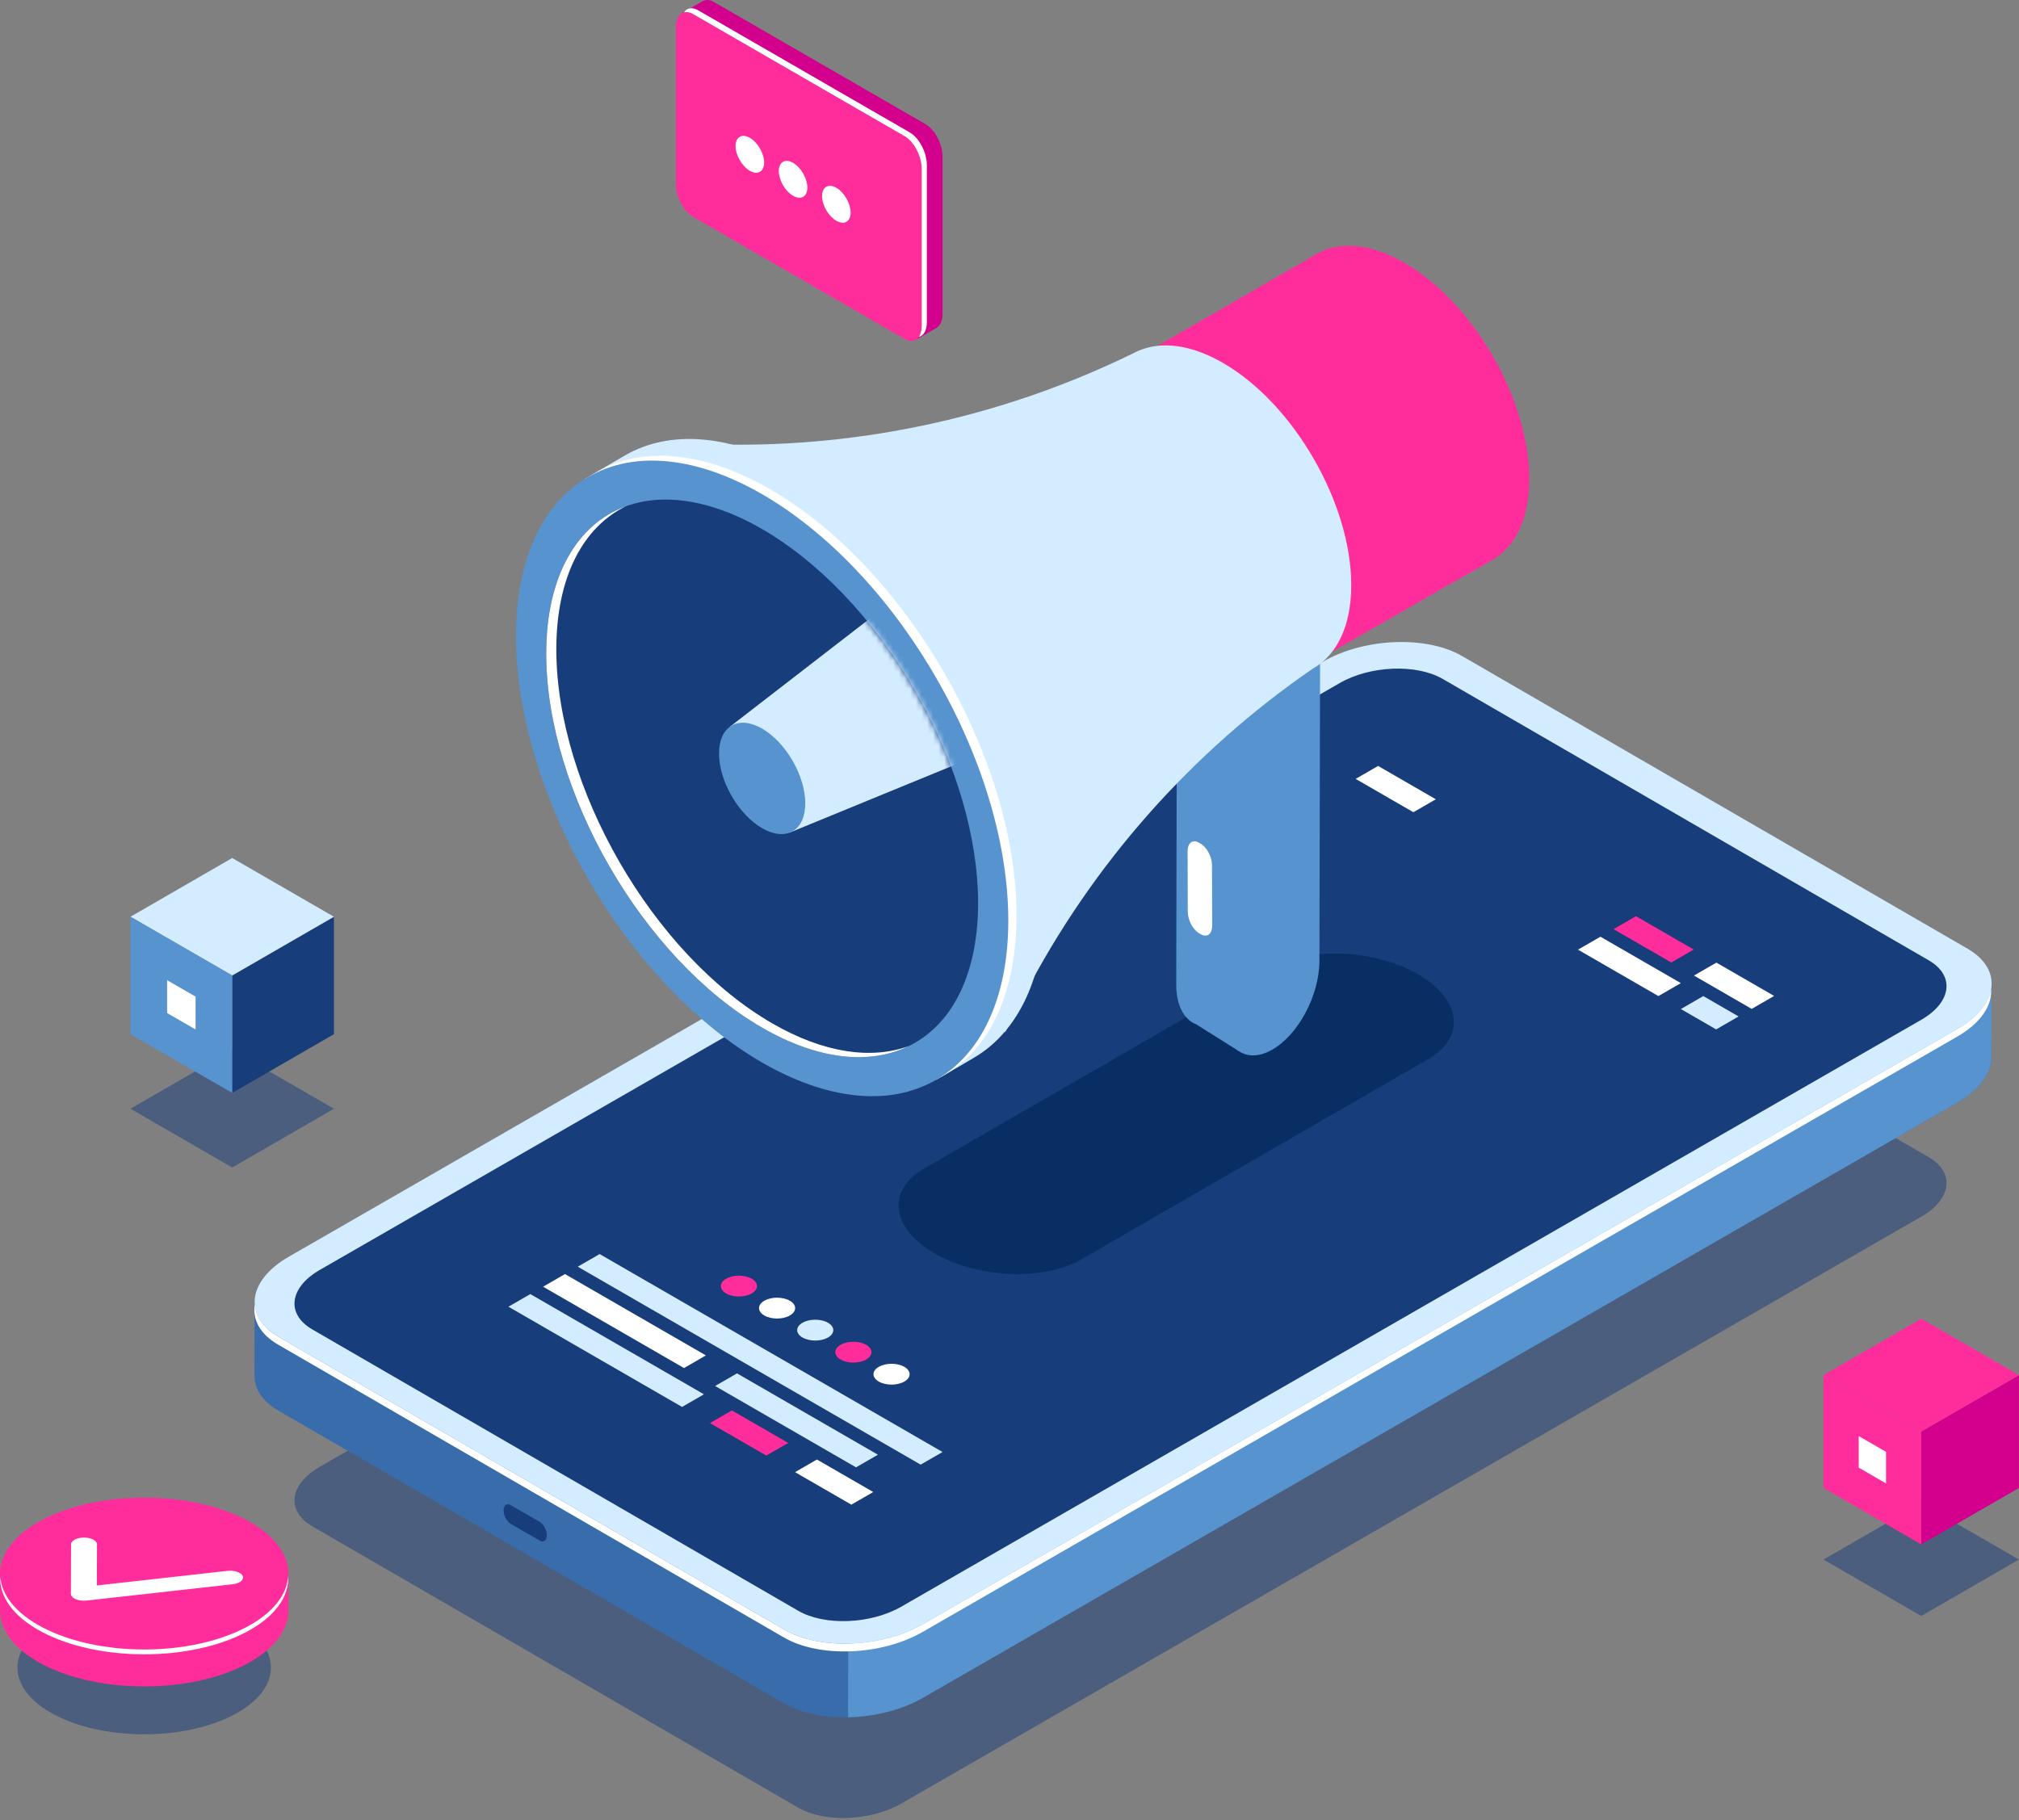 <svg width="356" height="321" viewBox="0 0 356 321" fill="none" xmlns="http://www.w3.org/2000/svg">
<rect x="0" y="0" width="356" height="321" fill="#808080" stroke="none"/>
<path opacity="0.5" d="M41.225 302.409C32.498 307.005 18.349 307.005 9.623 302.409C0.896 297.813 0.896 290.36 9.622 285.764C18.349 281.168 32.498 281.168 41.224 285.764C49.953 290.361 49.953 297.813 41.225 302.409Z" fill="#173D7A"/>
<path d="M50.848 284.02V277.508H49.5C48.29 275.607 46.275 273.818 43.401 272.304C33.472 267.075 17.375 267.075 7.447 272.304C4.573 273.817 2.558 275.607 1.348 277.508H0.002V283.985H0.004C-0.013 287.424 2.466 290.865 7.447 293.489C17.376 298.719 33.473 298.719 43.401 293.49C48.366 290.875 50.848 287.447 50.848 284.02Z" fill="#FF2C9C"/>
<path d="M25.424 290.899C39.465 290.899 50.848 284.904 50.848 277.509C50.848 270.114 39.465 264.119 25.424 264.119C11.383 264.119 0 270.114 0 277.509C0 284.904 11.383 290.899 25.424 290.899Z" fill="#FF2C9C"/>
<path d="M43.401 286.977C33.473 292.206 17.375 292.206 7.447 286.977C2.689 284.471 0.237 281.218 0.039 277.934C-0.175 281.502 2.277 285.106 7.447 287.829C17.376 293.058 33.473 293.058 43.401 287.829C48.571 285.106 51.023 281.503 50.809 277.935C50.612 281.218 48.16 284.471 43.401 286.977Z" fill="white"/>
<path d="M13.17 281.942C12.742 281.717 12.499 281.41 12.5 281.088L12.526 272.364C12.528 271.699 13.554 271.16 14.818 271.161C16.082 271.161 17.103 271.702 17.102 272.369L17.081 279.603L40.096 277.032C41.333 276.894 42.547 277.31 42.81 277.961C43.073 278.612 42.282 279.252 41.047 279.39L15.265 282.27C14.589 282.345 13.885 282.256 13.348 282.027C13.285 281.999 13.226 281.971 13.17 281.942Z" fill="white"/>
<path opacity="0.5" d="M340.081 204.078L254.393 154.458C249.738 151.762 241.601 152.088 236.218 155.186L56.383 258.681C51 261.779 50.409 266.476 55.064 269.172L140.752 318.792C145.406 321.488 153.544 321.162 158.927 318.064L338.762 214.569C344.144 211.471 344.735 206.774 340.081 204.078Z" fill="#173D7A"/>
<path d="M138.258 300.413L49.082 248.772C46.152 247.075 44.787 244.788 44.884 242.408L44.864 242.415L44.9 229.476L49.859 235.285C50.181 235.073 50.504 234.861 50.856 234.658L233.282 129.672C240.524 125.504 251.472 125.065 257.734 128.692L345.657 179.607C347.436 177.659 351.168 173.544 351.168 173.544L351.126 186.201L351.124 186.199C351.256 189.053 349.225 192.092 345.135 194.446L162.71 299.433C155.468 303.601 144.52 304.04 138.258 300.413Z" fill="#396CAA"/>
<path d="M90.038 268.732L95.174 271.697C95.856 272.091 96.409 271.673 96.409 270.763C96.409 269.853 95.856 268.797 95.174 268.403L90.038 265.438C89.356 265.044 88.803 265.462 88.803 266.372C88.802 267.282 89.355 268.339 90.038 268.732Z" fill="#173D7A"/>
<path d="M233.284 129.672C240.526 125.504 251.474 125.065 257.736 128.692L345.659 179.607C347.438 177.659 351.17 173.544 351.17 173.544L351.128 186.201L351.126 186.199C351.258 189.053 349.227 192.092 345.137 194.446L162.711 299.433C158.933 301.607 154.148 302.756 149.544 302.853L149.718 177.764L233.284 129.672Z" fill="#5793CE"/>
<path d="M346.949 167.323L257.773 115.682C251.511 112.055 240.563 112.494 233.321 116.662L50.896 221.648C43.654 225.816 42.859 232.135 49.121 235.762L138.297 287.403C144.559 291.03 155.507 290.591 162.749 286.423L345.175 181.437C352.417 177.269 353.211 170.95 346.949 167.323Z" fill="#D4ECFF"/>
<path d="M138.228 288.784L49.052 237.143C45.822 235.272 44.485 232.686 44.926 230.047C45.084 232.19 46.458 234.22 49.12 235.762L138.296 287.403C144.558 291.03 155.506 290.592 162.748 286.424L345.174 181.438C348.682 179.419 350.662 176.897 351.076 174.419C351.29 177.317 349.27 180.423 345.106 182.819L162.681 287.805C155.438 291.973 144.49 292.411 138.228 288.784Z" fill="white"/>
<path d="M340.081 169.358L254.393 119.738C249.738 117.042 241.601 117.368 236.218 120.466L56.383 223.961C51 227.059 50.409 231.756 55.064 234.452L140.752 284.073C145.406 286.769 153.544 286.443 158.927 283.345L338.762 179.85C344.144 176.751 344.735 172.054 340.081 169.358Z" fill="#173D7A"/>
<path d="M162.335 258.3L101.87 223.39L105.729 221.162L166.195 256.072L162.335 258.3Z" fill="#D4ECFF"/>
<path d="M120.264 248.123L89.648 230.446L93.508 228.218L124.124 245.895L120.264 248.123Z" fill="#D4ECFF"/>
<path d="M135.122 256.701L125.192 250.968L129.052 248.74L138.982 254.473L135.122 256.701Z" fill="#FF2C9C"/>
<path d="M150.115 265.357L140.185 259.624L144.044 257.395L153.974 263.128L150.115 265.357Z" fill="white"/>
<path d="M120.608 241.264L95.76 226.919L99.619 224.69L124.467 239.036L120.608 241.264Z" fill="white"/>
<path d="M150.939 258.776L126.091 244.43L129.951 242.202L154.798 256.548L150.939 258.776Z" fill="#D4ECFF"/>
<path d="M132.543 228.11C131.3 228.828 129.284 228.828 128.04 228.11C126.797 227.392 126.797 226.228 128.04 225.51C129.283 224.792 131.299 224.792 132.543 225.51C133.787 226.228 133.787 227.392 132.543 228.11Z" fill="#FF2C9C"/>
<path d="M139.27 231.995C138.027 232.713 136.011 232.713 134.767 231.995C133.524 231.277 133.524 230.113 134.767 229.395C136.01 228.677 138.026 228.677 139.27 229.395C140.514 230.113 140.514 231.277 139.27 231.995Z" fill="white"/>
<path d="M145.999 235.878C144.756 236.596 142.74 236.596 141.496 235.878C140.253 235.16 140.253 233.996 141.496 233.278C142.739 232.56 144.755 232.56 145.999 233.278C147.243 233.996 147.243 235.16 145.999 235.878Z" fill="#D4ECFF"/>
<path d="M152.726 239.763C151.483 240.481 149.467 240.481 148.223 239.763C146.98 239.045 146.98 237.881 148.223 237.163C149.466 236.445 151.482 236.445 152.726 237.163C153.969 237.881 153.97 239.045 152.726 239.763Z" fill="#FF2C9C"/>
<path d="M159.455 243.648C158.212 244.366 156.196 244.366 154.952 243.648C153.709 242.93 153.709 241.766 154.952 241.048C156.195 240.33 158.211 240.33 159.455 241.048C160.699 241.766 160.699 242.93 159.455 243.648Z" fill="white"/>
<path d="M294.688 169.741L284.507 163.863L288.464 161.578L298.645 167.456L294.688 169.741Z" fill="#FF2C9C"/>
<path d="M308.865 177.925L298.685 172.047L302.642 169.763L312.822 175.641L308.865 177.925Z" fill="white"/>
<path d="M249.214 143.24L239.034 137.362L242.991 135.078L253.171 140.956L249.214 143.24Z" fill="white"/>
<path d="M292.418 175.665L278.242 167.48L282.199 165.195L296.375 173.38L292.418 175.665Z" fill="white"/>
<path d="M302.599 181.542L296.379 177.951L300.336 175.666L306.556 179.258L302.599 181.542Z" fill="#D4ECFF"/>
<path opacity="0.5" d="M338.759 284.987L321.528 275.039L338.759 265.091L355.99 275.039L338.759 284.987Z" fill="#173D7A"/>
<path d="M355.991 262.409L338.76 272.357V252.461L355.991 242.513V262.409Z" fill="#D3008D"/>
<path d="M338.759 252.461L321.529 242.513L338.759 232.565L355.99 242.513L338.759 252.461Z" fill="#FF2C9C"/>
<path d="M338.759 272.357L321.529 262.409V242.513L338.759 252.461V272.357Z" fill="#FF2C9C"/>
<path d="M332.554 261.608L327.734 258.826V253.261L332.554 256.044V261.608Z" fill="white"/>
<path opacity="0.5" d="M40.944 205.892L23.005 195.535L40.944 185.178L58.883 195.536L40.944 205.892Z" fill="#173D7A"/>
<path d="M58.883 182.386L40.944 192.743V172.03L58.883 161.673V182.386Z" fill="#173D7A"/>
<path d="M40.944 172.03L23.006 161.673L40.944 151.317L58.882 161.673L40.944 172.03Z" fill="#D4ECFF"/>
<path d="M40.944 192.743L23.006 182.386V161.673L40.944 172.03V192.743Z" fill="#5793CE"/>
<path d="M34.484 181.553L29.466 178.656V172.863L34.484 175.76V181.553Z" fill="white"/>
<path d="M163.192 21.895L125.873 0.349C125.134 -0.077 124.467 -0.093 123.944 0.194L123.947 0.17L120.327 2.261C120.327 2.261 121.93 2.845 122.871 3.19V30.367C122.871 32.578 124.215 35.147 125.874 36.104L161.544 56.698V59.887L165.201 57.781L165.181 57.774C165.799 57.397 166.195 56.57 166.195 55.38V27.631C166.195 25.421 164.85 22.852 163.192 21.895Z" fill="#D3008D"/>
<path d="M159.507 59.776L122.188 38.23C120.53 37.273 119.185 34.704 119.185 32.493V4.744C119.185 2.533 120.529 1.517 122.188 2.474L159.507 24.02C161.165 24.977 162.51 27.546 162.51 29.757V57.506C162.509 59.718 161.165 60.734 159.507 59.776Z" fill="#FF2C9C"/>
<path d="M160.423 23.36L123.104 1.814C122.054 1.208 121.133 1.397 120.596 2.176C121.058 2.055 121.601 2.135 122.188 2.474L159.507 24.02C161.165 24.977 162.51 27.546 162.51 29.757V57.506C162.51 58.317 162.326 58.963 162.015 59.414C162.86 59.193 163.426 58.275 163.426 56.846V29.097C163.425 26.886 162.081 24.318 160.423 23.36Z" fill="white"/>
<path d="M134.737 28.668C134.737 30.274 133.61 30.925 132.219 30.122C130.828 29.319 129.701 27.366 129.701 25.761C129.701 24.155 130.828 23.504 132.219 24.307C133.609 25.109 134.737 27.062 134.737 28.668Z" fill="white"/>
<path d="M141.621 34.708C142.604 34.14 142.604 32.299 141.621 30.596C140.637 28.893 139.043 27.972 138.06 28.54C137.076 29.108 137.076 30.949 138.06 32.652C139.043 34.355 140.637 35.275 141.621 34.708Z" fill="white"/>
<path d="M149.249 39.112C150.232 38.544 150.232 36.703 149.249 35C148.265 33.297 146.671 32.376 145.688 32.944C144.704 33.512 144.704 35.353 145.688 37.056C146.671 38.759 148.265 39.68 149.249 39.112Z" fill="white"/>
<path d="M190.639 222.106L251.877 186.75C258.506 182.923 257.675 176.237 250.02 171.817C242.365 167.397 230.785 166.917 224.156 170.745L162.918 206.101C156.289 209.929 157.12 216.614 164.775 221.034C172.43 225.454 184.01 225.934 190.639 222.106Z" fill="#092E63"/>
<path d="M224.24 164.294L224.256 157.099L232.767 114.215L224.36 109.022L207.518 118.319L207.398 173.592C207.39 177.312 208.784 179.826 210.925 180.646V180.65L218.414 185.357L219.354 181.797L220.641 175.313C222.809 172.117 224.232 168.033 224.24 164.294Z" fill="#5793CE"/>
<path d="M224.202 185.19C219.551 187.757 215.792 184.889 215.805 178.784L215.925 123.511L232.767 114.214L232.647 169.487C232.634 175.592 228.853 182.623 224.202 185.19Z" fill="#5793CE"/>
<path d="M263.21 98.7C271.8 93.74 271.8 77.657 263.209 62.778C254.619 47.899 240.69 39.858 232.1 44.817C223.51 49.777 223.51 65.86 232.101 80.739C240.692 95.618 254.62 103.66 263.21 98.7Z" fill="#FF2C9C"/>
<path d="M263.435 98.564L199.417 135.274L165.003 83.578L231.698 45.061L263.435 98.564Z" fill="#FF2C9C"/>
<path d="M238.257 103.186C238.257 88.757 228.127 71.212 215.631 63.998C209.952 60.719 204.766 60.146 200.794 61.843L200.788 61.833L200.706 61.874C200.672 61.891 200.638 61.907 200.604 61.923C200.429 62.002 200.258 62.087 200.088 62.174C176.462 73.786 150.314 79.336 124.001 78.312L116.546 78.022L177.236 182.025L180.523 175.672C192.511 152.503 210.032 132.662 231.516 117.893C235.677 115.556 238.257 110.464 238.257 103.186Z" fill="#D4ECFF"/>
<path d="M184.317 158.521C184.317 130.842 164.884 97.185 140.913 83.345C128.959 76.443 118.134 75.774 110.284 80.27V80.268L110.242 80.293C110.222 80.304 110.203 80.316 110.183 80.327L103.062 84.499L105.55 83.979C100.487 89.254 97.509 97.566 97.509 108.402C97.509 136.081 116.941 169.738 140.913 183.578C150.32 189.01 159.028 190.58 166.137 188.812L165.009 190.472L171.566 186.64C171.6 186.62 171.635 186.6 171.669 186.58L171.905 186.442H171.896C179.577 181.837 184.317 172.187 184.317 158.521Z" fill="#D4ECFF"/>
<path d="M179.237 161.484C179.237 133.805 159.805 100.148 135.833 86.308C124.04 79.499 113.347 78.759 105.524 83.057L104.434 83.695C104.062 83.93 103.698 84.181 103.341 84.441L105.55 83.98C100.487 89.255 97.509 97.567 97.509 108.403C97.509 136.082 116.941 169.739 140.913 183.579C150.32 189.011 159.028 190.581 166.137 188.813L165.108 190.326C173.79 186.175 179.237 176.137 179.237 161.484Z" fill="white"/>
<path d="M165.076 190.432C182.026 180.646 182.026 148.914 165.076 119.557C148.126 90.2 120.645 74.334 103.695 84.121C86.745 93.907 86.746 125.639 103.695 154.996C120.645 184.353 148.126 200.219 165.076 190.432Z" fill="#5793CE"/>
<path d="M161.312 183.913C176.182 175.327 176.182 147.487 161.311 121.73C146.44 95.974 122.329 82.054 107.459 90.64C92.588 99.225 92.589 127.066 107.46 152.822C122.331 178.579 146.441 192.499 161.312 183.913Z" fill="#173D7A"/>
<path d="M136.172 180.48C115.141 168.338 98.093 138.808 98.093 114.524C98.093 101.772 102.795 93.005 110.306 89.31C101.766 92.443 96.314 101.555 96.314 115.286C96.314 139.57 113.363 169.1 134.394 181.242C144.381 187.008 153.469 187.813 160.261 184.472C153.698 186.879 145.311 185.757 136.172 180.48Z" fill="white"/>
<mask id="mask0_181_3977" style="mask-type:luminance" maskUnits="userSpaceOnUse" x="96" y="88" width="77" height="99">
<path d="M161.312 183.913C176.182 175.327 176.182 147.487 161.311 121.73C146.44 95.974 122.329 82.054 107.459 90.64C92.588 99.225 92.589 127.066 107.46 152.822C122.331 178.579 146.441 192.499 161.312 183.913Z" fill="white"/>
</mask>
<g mask="url(#mask0_181_3977)">
<path d="M128.693 128.168L183.947 85.446L204.011 120.255L139.158 146.866L128.693 128.168Z" fill="#D4ECFF"/>
<path d="M139.762 146.592C142.731 144.878 142.731 139.318 139.762 134.175C136.792 129.031 131.977 126.252 129.008 127.966C126.038 129.681 126.038 135.24 129.008 140.384C131.977 145.527 136.792 148.307 139.762 146.592Z" fill="#5793CE"/>
</g>
<path d="M211.743 164.768L211.445 164.597C210.34 163.963 209.44 162.257 209.436 160.785L209.405 150.126C209.401 148.655 210.293 147.976 211.399 148.61L211.697 148.781C212.802 149.415 213.702 151.121 213.706 152.593L213.737 163.252C213.741 164.723 212.848 165.402 211.743 164.768Z" fill="white"/>
</svg>
